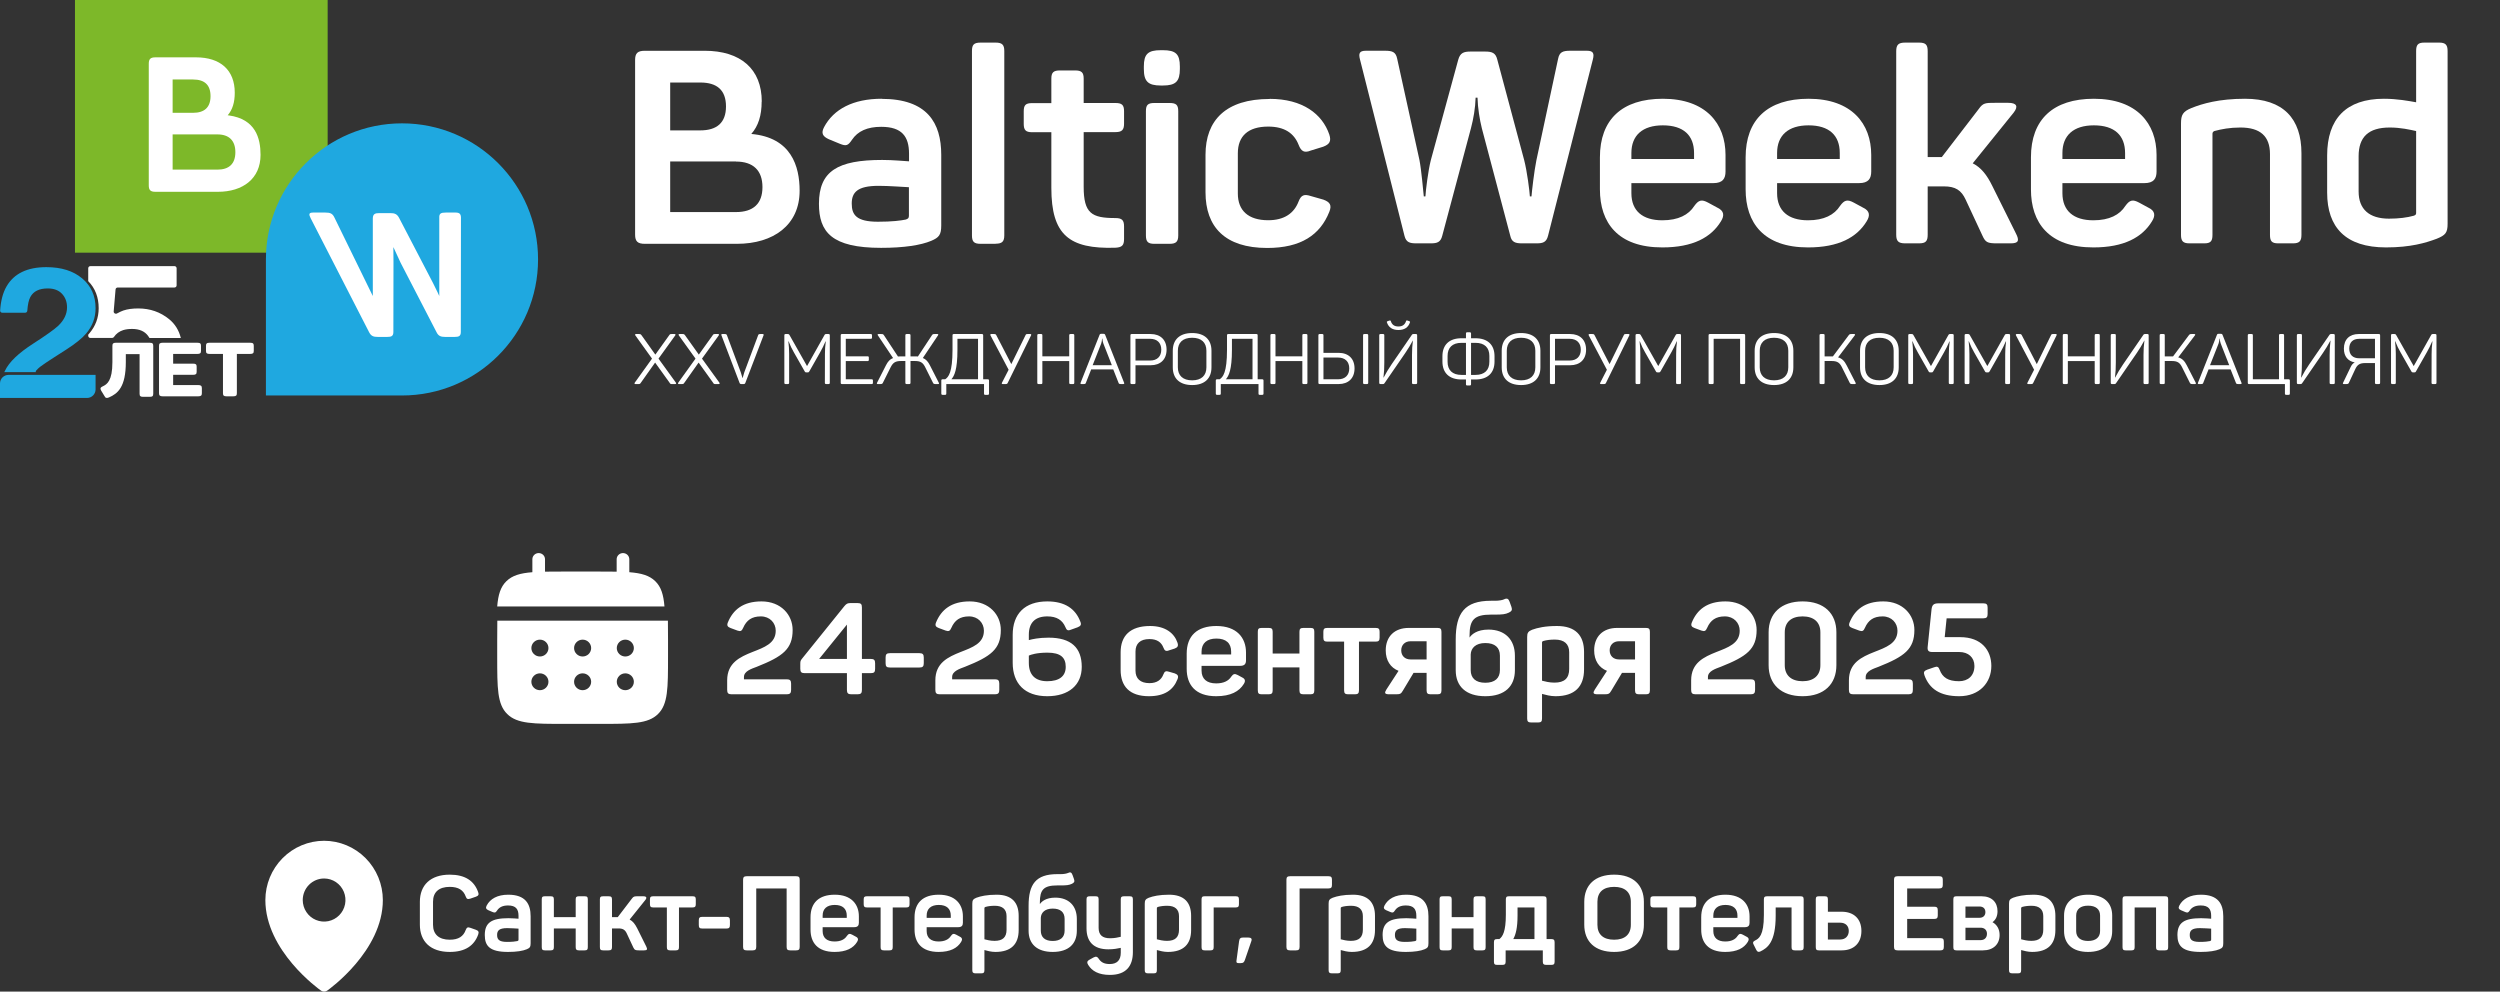 <?xml version="1.0" encoding="UTF-8"?> <svg xmlns="http://www.w3.org/2000/svg" width="895" height="355" viewBox="0 0 895 355" fill="none"><rect x="0" y="0" width="895" height="355" fill="#333333" stroke="none"/><path d="M26.842 0H117.298V90.456H26.842V0Z" fill="#7DB829"></path><path d="M77.816 48.116H61.801V60.729H77.816C82.02 60.729 84.261 58.632 84.261 54.489C84.261 50.347 82.02 48.116 77.816 48.116ZM69.13 28.453H61.801V40.386H69.13C73.129 40.386 75.37 38.485 75.37 34.425C75.37 30.364 73.201 28.463 69.13 28.463M84.045 33.201C84.045 36.645 83.233 39.287 81.516 41.27C81.671 41.281 81.825 41.291 81.969 41.322C91.466 42.668 93.276 49.432 93.276 55.445C93.276 63.987 86.903 68.664 78.022 68.664H55.634C53.876 68.664 53.259 68.058 53.259 66.362V22.83C53.259 21.134 53.866 20.527 55.634 20.527H70.148C78.895 20.527 84.045 25.071 84.045 33.201Z" fill="white"></path><path d="M95.198 141.584H143.91C170.811 141.584 192.623 119.772 192.623 92.871C192.623 65.971 170.811 44.159 143.91 44.159C117.01 44.159 95.198 65.971 95.198 92.871V141.584Z" fill="#1FA8E0"></path><path d="M165.024 78.162L164.972 118.857C164.972 120.358 164.222 120.615 162.783 120.615H159.339C157.838 120.615 156.944 120.306 156.276 118.919L143.396 94.023L140.827 88.451L140.868 93.961L140.827 118.857C140.827 120.358 140.076 120.615 138.637 120.615H135.255C133.755 120.615 132.871 120.368 132.131 118.919L111.233 78.162C110.493 76.723 110.524 76.096 112.086 76.096H116.476C118.233 76.096 119.066 76.415 119.775 77.977L133.467 105.977C133.467 105.977 133.467 103.808 133.467 101.372V78.172C133.508 76.61 134.248 76.291 135.81 76.291H139.665C141.299 76.291 142.194 76.6 142.965 78.172L155.043 101.372C156.42 104.065 157.263 105.977 157.263 105.977V77.977C157.181 76.415 157.849 76.096 159.606 76.096H163.132C164.643 76.096 165.044 76.723 165.034 78.162" fill="white"></path><path d="M89.59 122.706C90.542 122.706 90.85 122.976 90.85 123.813V125.622C90.85 126.432 90.542 126.702 89.59 126.702H84.799V140.771C84.799 141.608 84.492 141.878 83.54 141.878H81.052C80.13 141.878 79.823 141.608 79.823 140.771V126.702H75.001C74.049 126.702 73.742 126.432 73.742 125.622V123.813C73.742 122.976 74.049 122.706 75.001 122.706H89.59Z" fill="white"></path><path d="M70.683 122.706C71.646 122.706 71.956 122.976 71.956 123.813V125.622C71.956 126.432 71.646 126.702 70.683 126.702H61.989V130.186H69.131C70.093 130.186 70.404 130.456 70.404 131.266V133.075C70.404 133.912 70.093 134.182 69.131 134.182H61.989V137.855H70.994C71.925 137.855 72.267 138.152 72.267 138.962V140.771C72.267 141.608 71.925 141.878 70.994 141.878H58.202C57.27 141.878 56.929 141.608 56.929 140.771V123.813C56.929 122.976 57.27 122.706 58.202 122.706H70.683Z" fill="white"></path><path d="M53.625 122.706C54.561 122.706 54.864 122.978 54.864 123.823V140.946C54.864 141.791 54.561 142.064 53.625 142.064H51.208C50.271 142.064 49.969 141.791 49.969 140.946V126.768H45.044V129.631C45.044 138.574 42.174 140.892 39.002 142.282C38.156 142.637 37.733 142.5 37.37 141.737L36.192 139.801C35.799 139.065 35.95 138.683 36.796 138.302C38.307 137.593 40.24 136.366 40.24 129.658V123.823C40.24 122.978 40.542 122.706 41.479 122.706H53.625Z" fill="white"></path><path fill-rule="evenodd" clip-rule="evenodd" d="M17.077 103.26C19.302 103.26 21.011 103.903 22.205 105.19C23.399 106.476 23.997 108.089 23.997 110.029C23.997 112.411 22.954 114.604 20.87 116.607C19.512 117.893 16.527 120.023 11.914 122.995C6.599 126.411 3.227 129.648 1.798 132.705C1.704 132.878 1.613 133.053 1.525 133.228H12.801C12.758 133.038 12.801 132.827 12.958 132.649C13.394 132.154 13.877 131.698 14.408 131.282C15.344 130.565 17.066 129.405 19.571 127.803L23.575 125.241C26.947 123.09 29.37 121.14 30.846 119.39C33.094 116.754 34.218 113.739 34.218 110.345C34.218 105.917 32.625 102.364 29.441 99.687C26.256 96.988 21.971 95.638 16.585 95.638C9.771 95.638 5.03 97.926 2.36 102.501C1.052 104.739 0.282 107.626 0.05 111.162C0.021 111.595 0.369 111.958 0.804 111.958H9.006C9.415 111.958 9.75 111.636 9.778 111.229C9.929 109.028 10.289 107.394 10.86 106.328C11.961 104.283 14.033 103.26 17.077 103.26Z" fill="#1FA8E0"></path><path fill-rule="evenodd" clip-rule="evenodd" d="M44.124 118.172C45.014 117.898 46.068 117.76 47.285 117.76C49.861 117.76 51.758 118.572 52.975 120.196C53.17 120.452 53.35 120.718 53.513 120.994H64.734C64.046 118.218 62.643 115.97 60.527 114.25C57.389 111.699 53.713 110.423 49.498 110.423C47.414 110.423 45.646 110.666 44.194 111.151C43.585 111.358 42.807 111.717 41.862 112.227C41.316 112.522 40.649 112.1 40.702 111.483L41.37 103.627C41.404 103.231 41.734 102.928 42.131 102.928H62.468C62.889 102.928 63.231 102.586 63.231 102.164V96.038C63.231 95.616 62.889 95.274 62.468 95.274H32.349C31.927 95.274 31.585 95.616 31.585 96.038V100.645C34.08 103.193 35.327 106.427 35.327 110.346C35.327 113.74 34.203 116.755 31.955 119.391C31.838 119.53 31.714 119.671 31.585 119.812V120.223C31.585 120.644 31.927 120.986 32.349 120.986H40.137C40.409 120.986 40.658 120.84 40.81 120.614C41.597 119.444 42.702 118.63 44.124 118.172Z" fill="white"></path><path d="M0 137.265C0 135.577 1.368 134.209 3.056 134.209H34.216V139.413C34.216 141.1 32.848 142.468 31.16 142.468H0V137.265Z" fill="#1FA8E0"></path><g clip-path="url(#clip0_1452_2)"><path d="M263.529 57.797H239.929V75.92H263.488C269.666 75.92 272.961 72.913 272.961 66.982C272.961 61.051 269.666 57.839 263.488 57.839M250.72 29.543H239.929V46.677H250.72C256.61 46.677 259.905 43.959 259.905 38.11C259.905 32.261 256.692 29.543 250.72 29.543ZM272.673 36.38C272.673 41.323 271.478 45.112 268.966 47.954C283.299 49.23 286.264 59.527 286.264 68.3C286.264 80.574 276.874 87.288 263.817 87.288H230.868C228.273 87.288 227.367 86.423 227.367 83.993V21.47C227.367 19.04 228.273 18.175 230.868 18.175H252.244C265.135 18.175 272.714 24.683 272.714 36.38" fill="white"></path><path d="M314.519 66.529C306.94 66.529 304.922 68.877 304.922 72.872C304.922 76.867 306.528 79.379 314.313 79.379C319.42 79.379 322.509 78.968 324.28 78.597C325.063 78.308 325.392 78.103 325.392 77.238V67.023C323.292 66.941 318.39 66.529 314.519 66.529ZM315.59 35.391C331.941 35.391 336.966 43.958 336.966 55.45V80.656C336.966 84.075 336.183 85.022 333.382 86.216C329.676 87.782 323.621 88.729 315.425 88.729C297.755 88.729 293.184 83.086 293.184 72.954C293.184 61.257 299.856 57.262 315.837 57.262C319.749 57.262 323.745 57.674 325.433 57.756V55.038C325.433 48.901 322.921 45.4 315.466 45.4C310.482 45.4 307.064 46.965 305.004 50.054C303.604 52.113 302.986 52.402 300.721 51.495L296.726 49.848C294.543 48.859 293.843 47.706 295.037 45.482C298.414 39.139 305.334 35.35 315.713 35.35" fill="white"></path><path d="M356.448 87.287H351.052C348.663 87.287 347.963 86.505 347.963 84.281V18.257C347.963 16.033 348.622 15.251 351.052 15.251H356.448C358.754 15.251 359.537 16.033 359.537 18.257V84.24C359.537 86.464 358.754 87.246 356.448 87.246" fill="white"></path><path d="M387.956 28.101V36.874H399.323C401.63 36.874 402.412 37.575 402.412 39.799V44.288C402.412 46.512 401.63 47.295 399.323 47.295H387.956V66.859C387.956 76.414 390.839 78.062 399.241 78.062C401.63 78.062 402.412 78.762 402.412 81.068V85.558C402.412 87.905 401.63 88.564 399.241 88.688C382.766 89.182 376.382 84.116 376.382 67.271V47.336H369.504C367.197 47.336 366.497 46.553 366.497 44.329V39.84C366.497 37.616 367.197 36.916 369.504 36.916H376.382V28.143C376.382 25.918 377.165 25.218 379.471 25.218H384.867C387.173 25.218 387.956 25.918 387.956 28.143" fill="white"></path><path d="M421.812 39.799V84.281C421.812 86.505 421.03 87.288 418.723 87.288H413.245C410.939 87.288 410.239 86.505 410.239 84.281V39.799C410.239 37.575 410.939 36.874 413.245 36.874H418.723C421.03 36.874 421.812 37.533 421.812 39.799ZM422.389 23.818V24.683C422.389 29.172 420.906 30.614 416.293 30.614H415.593C411.021 30.614 409.497 29.172 409.497 24.683V23.818C409.497 19.329 410.98 17.969 415.593 17.969H416.293C420.906 17.969 422.389 19.329 422.389 23.818Z" fill="white"></path><path d="M454.515 35.392C466.377 35.392 473.379 40.828 475.891 48.16C476.674 50.59 475.973 51.661 473.708 52.526L469.301 53.885C466.912 54.873 465.8 54.173 464.894 51.825C463.288 47.748 459.91 45.318 454.021 45.318C446.813 45.318 443.147 48.736 443.147 54.873V69.289C443.147 75.343 446.854 78.844 454.021 78.844C459.787 78.844 463.288 76.332 464.894 72.131C465.8 69.783 466.912 69.412 469.301 70.195L473.791 71.472C476.097 72.337 476.88 73.407 475.891 75.838C472.596 84.116 465.718 88.77 453.65 88.77C438.493 88.77 431.573 81.192 431.573 68.836V55.409C431.573 43.053 438.864 35.433 454.515 35.433" fill="white"></path><path d="M833.12 55.653C833.12 42.542 839.918 35.355 853.417 35.355C858.176 35.355 862.255 36.132 864.975 36.618V18.262C864.975 16.028 865.654 15.251 867.888 15.251H873.23C875.463 15.251 876.24 16.028 876.24 18.262V80.127C876.24 83.332 875.463 84.206 872.356 85.469C868.471 86.925 863.032 88.576 854.194 88.576C839.724 88.576 833.12 81.39 833.12 68.958V55.653ZM864.975 46.912C862.741 46.427 859.439 45.65 855.554 45.65C847.882 45.65 844.385 49.049 844.385 55.944V68.57C844.385 74.883 848.173 78.282 855.263 78.282C858.759 78.282 861.77 77.893 864.198 77.213C864.877 76.922 864.975 76.728 864.975 76.145V46.912Z" fill="white"></path><path d="M784.586 38.657C788.471 37.103 794.395 35.355 803.718 35.355C817.509 35.355 823.919 42.542 823.919 54.876V84.109C823.919 86.343 823.142 87.12 820.909 87.12H815.567C813.333 87.12 812.653 86.343 812.653 84.109V55.168C812.653 48.758 809.157 45.65 802.067 45.65C798.28 45.65 795.269 46.233 792.744 46.913C792.258 47.107 792.064 47.495 792.064 47.884V84.109C792.064 86.343 791.384 87.12 789.151 87.12H783.809C781.575 87.12 780.798 86.343 780.798 84.109V44.193C780.798 41.085 781.478 39.92 784.586 38.657Z" fill="white"></path><path d="M727.08 56.333C727.08 42.834 734.946 35.355 749.611 35.355C765.053 35.355 772.046 44.29 772.046 55.459V61.383C772.046 63.908 771.075 65.559 767.676 65.559H738.346V69.153C738.346 75.466 742.328 78.865 749.417 78.865C755.147 78.865 758.838 76.922 760.877 73.717C762.431 71.581 763.5 71.289 765.83 72.552L769.23 74.397C771.463 75.466 771.755 77.117 770.395 79.253C766.899 84.983 760.392 88.577 749.417 88.577C733.49 88.577 727.08 79.739 727.08 67.793V56.333ZM760.78 54.779C760.78 48.466 756.993 44.873 749.611 44.873C742.328 44.873 738.346 48.466 738.346 54.779V56.916H760.78V54.779Z" fill="white"></path><path d="M721.675 83.526C723.035 86.148 722.646 87.12 719.83 87.12H714.877C711.478 87.12 710.798 86.731 709.73 84.4L703.708 71.483C702.154 68.084 700.018 66.725 695.939 66.725H690.112V84.012C690.112 86.343 689.432 87.12 687.004 87.12H682.051C679.623 87.12 678.846 86.343 678.846 84.012V18.359C678.846 16.028 679.623 15.251 682.051 15.251H687.004C689.432 15.251 690.112 16.028 690.112 18.359V56.236H694.482H695.162L708.37 39.046C709.924 36.812 710.798 36.812 714.197 36.812H718.956C721.967 36.812 722.646 38.074 720.898 40.308L706.233 58.469C709.147 59.926 711.283 62.548 713.226 66.53L721.675 83.526Z" fill="white"></path><path d="M624.934 56.333C624.934 42.834 632.801 35.355 647.466 35.355C662.908 35.355 669.9 44.29 669.9 55.459V61.383C669.9 63.908 668.929 65.559 665.53 65.559H636.2V69.153C636.2 75.466 640.182 78.865 647.272 78.865C653.002 78.865 656.692 76.922 658.732 73.717C660.286 71.581 661.354 71.289 663.685 72.552L667.084 74.397C669.318 75.466 669.609 77.117 668.249 79.253C664.753 84.983 658.246 88.577 647.272 88.577C631.344 88.577 624.934 79.739 624.934 67.793V56.333ZM658.635 54.779C658.635 48.466 654.847 44.873 647.466 44.873C640.182 44.873 636.2 48.466 636.2 54.779V56.916H658.635V54.779Z" fill="white"></path><path d="M572.771 56.333C572.771 42.834 580.638 35.355 595.303 35.355C610.745 35.355 617.737 44.29 617.737 55.459V61.383C617.737 63.908 616.766 65.559 613.367 65.559H584.037V69.153C584.037 75.466 588.019 78.865 595.108 78.865C600.838 78.865 604.529 76.922 606.568 73.717C608.122 71.581 609.191 71.289 611.522 72.552L614.921 74.397C617.154 75.466 617.446 77.117 616.086 79.253C612.59 84.983 606.083 88.577 595.108 88.577C579.181 88.577 572.771 79.739 572.771 67.793V56.333ZM606.471 54.779C606.471 48.466 602.684 44.873 595.303 44.873C588.019 44.873 584.037 48.466 584.037 54.779V56.916H606.471V54.779Z" fill="white"></path><path d="M568.088 18.165C570.419 18.165 570.808 19.136 570.225 21.37L554.2 84.4C553.617 86.731 552.355 87.119 550.121 87.119H544.78C542.449 87.119 541.186 86.634 540.701 84.497L530.503 45.941C529.726 42.833 529.046 38.657 528.949 34.966H528.269C528.172 38.657 527.492 42.542 526.618 45.844L516.324 84.4C515.741 86.731 514.478 87.119 512.245 87.119H507C504.669 87.119 503.407 86.731 502.824 84.497L486.897 21.37C486.314 19.136 486.605 18.165 489.033 18.165H495.832C498.551 18.165 499.716 18.65 500.202 21.078L508.166 57.304C508.846 60.703 509.525 68.57 509.72 70.318H510.302C510.399 68.278 511.273 61.092 512.245 57.304L522.054 21.37C522.734 18.942 523.996 18.456 526.424 18.456H531.669C534.194 18.456 535.456 18.942 536.039 21.37L545.654 57.304C546.722 61.48 547.596 68.472 547.693 70.318H548.276C548.373 68.764 549.247 61.189 550.024 57.401L557.794 21.078C558.279 18.65 559.445 18.165 562.164 18.165H568.088Z" fill="white"></path></g><path d="M871.755 119.582C872.133 119.582 872.259 119.708 872.259 120.086V136.992C872.259 137.37 872.133 137.496 871.755 137.496H870.998C870.619 137.496 870.493 137.37 870.493 136.992L870.518 126.697C870.518 125.334 870.594 123.846 870.821 122.231H870.72C870.089 123.72 869.484 124.905 868.777 126.167L864.942 132.929C864.791 133.232 864.664 133.308 864.362 133.308H863.857C863.554 133.308 863.428 133.257 863.251 132.929L859.366 126.091C858.634 124.855 858.129 123.745 857.524 122.206H857.423C857.625 123.871 857.7 125.284 857.7 126.722V136.992C857.7 137.37 857.574 137.496 857.196 137.496H856.489C856.111 137.496 855.985 137.37 855.985 136.992V120.086C855.985 119.708 856.111 119.582 856.489 119.582H857.145C857.549 119.582 857.675 119.682 857.852 119.985L864.109 131.062L870.316 120.01C870.518 119.657 870.619 119.582 871.023 119.582H871.755Z" fill="white"></path><path d="M839.114 124.805C839.114 121.499 841.133 119.582 844.413 119.582H851.579C851.958 119.582 852.084 119.708 852.084 120.086V136.992C852.084 137.37 851.958 137.496 851.579 137.496H850.746C850.368 137.496 850.242 137.37 850.242 136.992V129.977H846.76C844.766 129.977 843.909 130.583 843.177 132.172L840.906 137.042C840.729 137.421 840.527 137.496 839.897 137.496H839.089C838.711 137.496 838.685 137.269 838.837 136.992L841.486 131.491C841.865 130.658 842.319 130.078 843 129.75C840.553 129.296 839.114 127.58 839.114 124.805ZM844.59 121.297C842.319 121.297 841.032 122.559 841.032 124.805C841.032 127.025 842.344 128.261 844.59 128.261H850.242V121.297H844.59Z" fill="white"></path><path d="M835.346 119.582C835.725 119.582 835.851 119.708 835.851 120.086V136.992C835.851 137.37 835.725 137.496 835.346 137.496H834.514C834.135 137.496 834.009 137.37 834.009 136.992V127.075C834.009 124.956 834.11 123.795 834.337 121.928H834.286C833.429 123.593 832.722 124.678 831.587 126.394L824.143 137.219C823.992 137.446 823.866 137.496 823.613 137.496H822.781C822.402 137.496 822.276 137.37 822.276 136.992V120.086C822.276 119.708 822.402 119.582 822.781 119.582H823.613C823.992 119.582 824.093 119.708 824.093 120.086V129.725C824.093 131.92 824.017 133.182 823.79 135.15H823.866C824.749 133.434 825.531 132.172 826.717 130.406L833.984 119.834C834.085 119.682 834.211 119.582 834.514 119.582H835.346Z" fill="white"></path><path d="M819.266 135.781C819.644 135.781 819.771 135.907 819.771 136.285V140.852C819.771 141.231 819.644 141.357 819.266 141.357H818.509C818.131 141.357 818.004 141.231 818.004 140.852V137.496H805.212C804.833 137.496 804.707 137.37 804.707 136.992V120.086C804.707 119.708 804.833 119.582 805.212 119.582H806.044C806.423 119.582 806.524 119.708 806.524 120.086V135.781H815.885V120.086C815.885 119.708 816.011 119.582 816.39 119.582H817.222C817.575 119.582 817.702 119.708 817.702 120.086V135.781H819.266Z" fill="white"></path><path d="M802.446 137.017C802.572 137.32 802.496 137.496 802.092 137.496H801.361C800.755 137.496 800.553 137.395 800.452 137.042L798.56 132.248H790.662L788.77 137.042C788.669 137.395 788.492 137.496 787.887 137.496H787.205C786.827 137.496 786.751 137.32 786.877 137.017L793.64 119.935C793.766 119.582 793.917 119.506 794.27 119.506H795.027C795.381 119.506 795.557 119.582 795.683 119.91L802.446 137.017ZM795.027 122.988C794.725 122.13 794.674 121.323 794.674 121.247H794.548C794.548 121.323 794.523 122.13 794.245 122.988L791.192 130.734H798.055L795.027 122.988Z" fill="white"></path><path d="M786.061 136.992C786.212 137.269 786.162 137.496 785.783 137.496H784.976C784.345 137.496 784.168 137.421 783.966 137.042L781.166 131.441C780.383 129.876 779.551 129.245 777.557 129.245H774.984V136.992C774.984 137.37 774.883 137.496 774.504 137.496H773.672C773.293 137.496 773.167 137.37 773.167 136.992V120.086C773.167 119.708 773.293 119.582 773.672 119.582H774.504C774.883 119.582 774.984 119.708 774.984 120.086V127.58H777.406H777.961L783.613 120.01C783.891 119.657 784.042 119.582 784.622 119.582H785.531C785.909 119.582 785.985 119.809 785.783 120.061L779.803 127.933C781.241 128.337 782.099 129.271 782.856 130.759L786.061 136.992Z" fill="white"></path><path d="M768.718 119.582C769.096 119.582 769.222 119.708 769.222 120.086V136.992C769.222 137.37 769.096 137.496 768.718 137.496H767.885C767.506 137.496 767.38 137.37 767.38 136.992V127.075C767.38 124.956 767.481 123.795 767.708 121.928H767.658C766.8 123.593 766.093 124.678 764.958 126.394L757.515 137.219C757.363 137.446 757.237 137.496 756.985 137.496H756.152C755.774 137.496 755.647 137.37 755.647 136.992V120.086C755.647 119.708 755.774 119.582 756.152 119.582H756.985C757.363 119.582 757.464 119.708 757.464 120.086V129.725C757.464 131.92 757.388 133.182 757.161 135.15H757.237C758.12 133.434 758.902 132.172 760.088 130.406L767.355 119.834C767.456 119.682 767.582 119.582 767.885 119.582H768.718Z" fill="white"></path><path d="M751.24 119.582C751.593 119.582 751.72 119.708 751.72 120.086V136.992C751.72 137.37 751.593 137.496 751.24 137.496H750.407C750.029 137.496 749.903 137.37 749.903 136.992V129.271H740.289V136.992C740.289 137.37 740.188 137.496 739.81 137.496H738.977C738.599 137.496 738.473 137.37 738.473 136.992V120.086C738.473 119.708 738.599 119.582 738.977 119.582H739.81C740.188 119.582 740.289 119.708 740.289 120.086V127.555H749.903V120.086C749.903 119.708 750.029 119.582 750.407 119.582H751.24Z" fill="white"></path><path d="M735.955 119.582C736.334 119.582 736.359 119.809 736.233 120.086L727.906 137.042C727.73 137.421 727.578 137.496 727.074 137.496H726.115C725.736 137.496 725.686 137.294 725.837 136.992L728.209 132.374L721.724 120.086C721.598 119.809 721.649 119.582 722.002 119.582H722.86C723.44 119.582 723.592 119.607 723.819 120.036L729.168 130.356L734.239 120.036C734.441 119.607 734.542 119.582 735.123 119.582H735.955Z" fill="white"></path><path d="M719.105 119.582C719.484 119.582 719.61 119.708 719.61 120.086V136.992C719.61 137.37 719.484 137.496 719.105 137.496H718.348C717.97 137.496 717.843 137.37 717.843 136.992L717.869 126.697C717.869 125.334 717.944 123.846 718.171 122.231H718.071C717.44 123.72 716.834 124.905 716.128 126.167L712.292 132.929C712.141 133.232 712.015 133.308 711.712 133.308H711.207C710.905 133.308 710.778 133.257 710.602 132.929L706.716 126.091C705.984 124.855 705.48 123.745 704.874 122.206H704.773C704.975 123.871 705.051 125.284 705.051 126.722V136.992C705.051 137.37 704.925 137.496 704.546 137.496H703.84C703.461 137.496 703.335 137.37 703.335 136.992V120.086C703.335 119.708 703.461 119.582 703.84 119.582H704.496C704.899 119.582 705.026 119.682 705.202 119.985L711.46 131.062L717.667 120.01C717.869 119.657 717.97 119.582 718.373 119.582H719.105Z" fill="white"></path><path d="M698.924 119.582C699.303 119.582 699.429 119.708 699.429 120.086V136.992C699.429 137.37 699.303 137.496 698.924 137.496H698.167C697.789 137.496 697.663 137.37 697.663 136.992L697.688 126.697C697.688 125.334 697.763 123.846 697.991 122.231H697.89C697.259 123.72 696.653 124.905 695.947 126.167L692.111 132.929C691.96 133.232 691.834 133.308 691.531 133.308H691.026C690.724 133.308 690.598 133.257 690.421 132.929L686.535 126.091C685.803 124.855 685.299 123.745 684.693 122.206H684.592C684.794 123.871 684.87 125.284 684.87 126.722V136.992C684.87 137.37 684.744 137.496 684.365 137.496H683.659C683.28 137.496 683.154 137.37 683.154 136.992V120.086C683.154 119.708 683.28 119.582 683.659 119.582H684.315C684.718 119.582 684.845 119.682 685.021 119.985L691.279 131.062L697.486 120.01C697.688 119.657 697.789 119.582 698.192 119.582H698.924Z" fill="white"></path><path d="M665.893 125.562C665.893 121.625 668.316 119.228 672.832 119.228C677.323 119.228 679.746 121.625 679.746 125.562V131.516C679.746 135.453 677.323 137.85 672.832 137.85C668.316 137.85 665.893 135.453 665.893 131.516V125.562ZM677.929 125.562C677.929 122.635 676.138 120.919 672.832 120.919C669.502 120.919 667.71 122.635 667.71 125.562V131.516C667.71 134.443 669.502 136.159 672.832 136.159C676.138 136.159 677.929 134.443 677.929 131.516V125.562Z" fill="white"></path><path d="M664.286 136.992C664.437 137.269 664.387 137.496 664.008 137.496H663.201C662.57 137.496 662.393 137.421 662.191 137.042L659.391 131.441C658.609 129.876 657.776 129.245 655.782 129.245H653.209V136.992C653.209 137.37 653.108 137.496 652.729 137.496H651.897C651.518 137.496 651.392 137.37 651.392 136.992V120.086C651.392 119.708 651.518 119.582 651.897 119.582H652.729C653.108 119.582 653.209 119.708 653.209 120.086V127.58H655.631H656.186L661.838 120.01C662.116 119.657 662.267 119.582 662.847 119.582H663.756C664.134 119.582 664.21 119.809 664.008 120.061L658.028 127.933C659.466 128.337 660.324 129.271 661.081 130.759L664.286 136.992Z" fill="white"></path><path d="M628.168 125.562C628.168 121.625 630.59 119.228 635.107 119.228C639.598 119.228 642.021 121.625 642.021 125.562V131.516C642.021 135.453 639.598 137.85 635.107 137.85C630.59 137.85 628.168 135.453 628.168 131.516V125.562ZM640.204 125.562C640.204 122.635 638.412 120.919 635.107 120.919C631.776 120.919 629.985 122.635 629.985 125.562V131.516C629.985 134.443 631.776 136.159 635.107 136.159C638.412 136.159 640.204 134.443 640.204 131.516V125.562Z" fill="white"></path><path d="M624.287 119.582C624.641 119.582 624.767 119.708 624.767 120.086V136.992C624.767 137.37 624.641 137.496 624.287 137.496H623.429C623.076 137.496 622.95 137.37 622.95 136.992V121.297H613.488V136.992C613.488 137.37 613.387 137.496 613.009 137.496H612.176C611.797 137.496 611.671 137.37 611.671 136.992V120.086C611.671 119.708 611.797 119.582 612.176 119.582H624.287Z" fill="white"></path><path d="M601.297 119.582C601.676 119.582 601.802 119.708 601.802 120.086V136.992C601.802 137.37 601.676 137.496 601.297 137.496H600.541C600.162 137.496 600.036 137.37 600.036 136.992L600.061 126.697C600.061 125.334 600.137 123.846 600.364 122.231H600.263C599.632 123.72 599.027 124.905 598.32 126.167L594.485 132.929C594.333 133.232 594.207 133.308 593.904 133.308H593.4C593.097 133.308 592.971 133.257 592.794 132.929L588.908 126.091C588.177 124.855 587.672 123.745 587.067 122.206H586.966C587.167 123.871 587.243 125.284 587.243 126.722V136.992C587.243 137.37 587.117 137.496 586.738 137.496H586.032C585.654 137.496 585.527 137.37 585.527 136.992V120.086C585.527 119.708 585.654 119.582 586.032 119.582H586.688C587.092 119.582 587.218 119.682 587.395 119.985L593.652 131.062L599.859 120.01C600.061 119.657 600.162 119.582 600.566 119.582H601.297Z" fill="white"></path><path d="M583.01 119.582C583.388 119.582 583.414 119.809 583.287 120.086L574.961 137.042C574.784 137.421 574.633 137.496 574.128 137.496H573.169C572.791 137.496 572.74 137.294 572.892 136.992L575.264 132.374L568.779 120.086C568.653 119.809 568.703 119.582 569.056 119.582H569.914C570.495 119.582 570.646 119.607 570.873 120.036L576.222 130.356L581.294 120.036C581.496 119.607 581.597 119.582 582.177 119.582H583.01Z" fill="white"></path><path d="M562.116 119.582C565.623 119.582 567.818 121.676 567.818 125.183C567.818 128.69 565.623 130.759 562.116 130.759H556.691V136.992C556.691 137.37 556.59 137.496 556.211 137.496H555.379C555 137.496 554.874 137.37 554.874 136.992V120.086C554.874 119.708 555 119.582 555.379 119.582H562.116ZM561.964 129.069C564.412 129.069 565.926 127.631 565.926 125.183C565.926 122.736 564.412 121.297 561.964 121.297H556.691V129.069H561.964Z" fill="white"></path><path d="M537.613 125.562C537.613 121.625 540.036 119.228 544.552 119.228C549.044 119.228 551.466 121.625 551.466 125.562V131.516C551.466 135.453 549.044 137.85 544.552 137.85C540.036 137.85 537.613 135.453 537.613 131.516V125.562ZM549.649 125.562C549.649 122.635 547.858 120.919 544.552 120.919C541.222 120.919 539.43 122.635 539.43 125.562V131.516C539.43 134.443 541.222 136.159 544.552 136.159C547.858 136.159 549.649 134.443 549.649 131.516V125.562Z" fill="white"></path><path d="M526.129 118.951C526.508 118.951 526.634 119.077 526.634 119.455V121.095H528.224C532.665 121.095 535.036 123.518 535.036 127.504V129.447C535.036 133.434 532.665 135.856 528.224 135.856H526.634V137.496C526.634 137.875 526.508 138.001 526.129 138.001H525.297C524.918 138.001 524.817 137.875 524.817 137.496V135.856H523.202C518.762 135.856 516.39 133.434 516.39 129.447V127.504C516.39 123.518 518.762 121.095 523.202 121.095H524.817V119.455C524.817 119.077 524.918 118.951 525.297 118.951H526.129ZM523.202 122.736C519.922 122.736 518.232 124.477 518.232 127.429V129.523C518.232 132.475 519.922 134.216 523.202 134.216H524.817V122.736H523.202ZM533.194 127.429C533.194 124.477 531.504 122.736 528.224 122.736H526.634V134.216H528.224C531.504 134.216 533.194 132.475 533.194 129.523V127.429Z" fill="white"></path><path d="M504.766 115.418C504.161 117.235 502.773 118.143 500.628 118.143C498.509 118.143 497.121 117.235 496.515 115.418C496.44 115.166 496.515 115.065 496.743 114.989L497.399 114.762C497.676 114.686 497.802 114.712 497.903 114.939C498.307 116.251 499.19 116.882 500.628 116.882C502.067 116.882 502.95 116.251 503.379 114.939C503.454 114.712 503.555 114.686 503.808 114.737L504.539 114.989C504.766 115.09 504.842 115.166 504.766 115.418ZM506.835 119.582C507.214 119.582 507.34 119.708 507.34 120.086V136.992C507.34 137.37 507.214 137.496 506.835 137.496H506.003C505.624 137.496 505.498 137.37 505.498 136.992V127.075C505.498 124.956 505.599 123.795 505.826 121.928H505.776C504.918 123.593 504.211 124.678 503.076 126.394L495.632 137.219C495.481 137.446 495.355 137.496 495.102 137.496H494.27C493.891 137.496 493.765 137.37 493.765 136.992V120.086C493.765 119.708 493.891 119.582 494.27 119.582H495.102C495.481 119.582 495.582 119.708 495.582 120.086V129.725C495.582 131.92 495.506 133.182 495.279 135.15H495.355C496.238 133.434 497.02 132.172 498.206 130.406L505.473 119.834C505.574 119.682 505.7 119.582 506.003 119.582H506.835Z" fill="white"></path><path d="M472.487 137.496C472.109 137.496 471.983 137.37 471.983 136.992V120.086C471.983 119.708 472.109 119.582 472.487 119.582H473.32C473.699 119.582 473.799 119.708 473.799 120.086V126.318H479.224C482.732 126.318 484.927 128.388 484.927 131.895C484.927 135.402 482.732 137.496 479.224 137.496H472.487ZM487.98 120.086C487.98 119.708 488.106 119.582 488.485 119.582H489.317C489.696 119.582 489.822 119.708 489.822 120.086V136.992C489.822 137.37 489.696 137.496 489.317 137.496H488.485C488.106 137.496 487.98 137.37 487.98 136.992V120.086ZM473.799 128.009V135.781H479.073C481.52 135.781 483.034 134.342 483.034 131.895C483.034 129.447 481.52 128.009 479.073 128.009H473.799Z" fill="white"></path><path d="M467.576 119.582C467.929 119.582 468.055 119.708 468.055 120.086V136.992C468.055 137.37 467.929 137.496 467.576 137.496H466.743C466.364 137.496 466.238 137.37 466.238 136.992V129.271H456.625V136.992C456.625 137.37 456.524 137.496 456.145 137.496H455.313C454.934 137.496 454.808 137.37 454.808 136.992V120.086C454.808 119.708 454.934 119.582 455.313 119.582H456.145C456.524 119.582 456.625 119.708 456.625 120.086V127.555H466.238V120.086C466.238 119.708 466.364 119.582 466.743 119.582H467.576Z" fill="white"></path><path d="M449.739 119.582C450.117 119.582 450.243 119.708 450.243 120.086V135.781H451.833C452.211 135.781 452.337 135.907 452.337 136.285V140.852C452.337 141.231 452.211 141.357 451.833 141.357H451.025C450.647 141.357 450.546 141.231 450.546 140.852V137.496H437.047V140.852C437.047 141.231 436.921 141.357 436.567 141.357H435.76C435.381 141.357 435.255 141.231 435.255 140.852V136.285C435.255 135.907 435.381 135.781 435.76 135.781H436.643C437.804 134.998 439.267 133.434 439.267 125.208V120.086C439.267 119.708 439.393 119.582 439.772 119.582H449.739ZM441.033 121.297V125.208C441.033 132.399 439.898 134.595 438.863 135.781H448.401V121.297H441.033Z" fill="white"></path><path d="M419.855 125.562C419.855 121.625 422.277 119.228 426.794 119.228C431.285 119.228 433.707 121.625 433.707 125.562V131.516C433.707 135.453 431.285 137.85 426.794 137.85C422.277 137.85 419.855 135.453 419.855 131.516V125.562ZM431.891 125.562C431.891 122.635 430.099 120.919 426.794 120.919C423.463 120.919 421.672 122.635 421.672 125.562V131.516C421.672 134.443 423.463 136.159 426.794 136.159C430.099 136.159 431.891 134.443 431.891 131.516V125.562Z" fill="white"></path><path d="M411.93 119.582C415.438 119.582 417.633 121.676 417.633 125.183C417.633 128.69 415.438 130.759 411.93 130.759H406.505V136.992C406.505 137.37 406.404 137.496 406.026 137.496H405.193C404.815 137.496 404.689 137.37 404.689 136.992V120.086C404.689 119.708 404.815 119.582 405.193 119.582H411.93ZM411.779 129.069C414.226 129.069 415.74 127.631 415.74 125.183C415.74 122.736 414.226 121.297 411.779 121.297H406.505V129.069H411.779Z" fill="white"></path><path d="M402.427 137.017C402.553 137.32 402.478 137.496 402.074 137.496H401.342C400.737 137.496 400.535 137.395 400.434 137.042L398.541 132.248H390.644L388.751 137.042C388.65 137.395 388.474 137.496 387.868 137.496H387.187C386.809 137.496 386.733 137.32 386.859 137.017L393.621 119.935C393.747 119.582 393.899 119.506 394.252 119.506H395.009C395.362 119.506 395.539 119.582 395.665 119.91L402.427 137.017ZM395.009 122.988C394.706 122.13 394.656 121.323 394.656 121.247H394.53C394.53 121.323 394.504 122.13 394.227 122.988L391.174 130.734H398.037L395.009 122.988Z" fill="white"></path><path d="M384.117 119.582C384.47 119.582 384.596 119.708 384.596 120.086V136.992C384.596 137.37 384.47 137.496 384.117 137.496H383.284C382.906 137.496 382.78 137.37 382.78 136.992V129.271H373.166V136.992C373.166 137.37 373.065 137.496 372.687 137.496H371.854C371.476 137.496 371.35 137.37 371.35 136.992V120.086C371.35 119.708 371.476 119.582 371.854 119.582H372.687C373.065 119.582 373.166 119.708 373.166 120.086V127.555H382.78V120.086C382.78 119.708 382.906 119.582 383.284 119.582H384.117Z" fill="white"></path><path d="M368.832 119.582C369.211 119.582 369.236 119.809 369.11 120.086L360.783 137.042C360.606 137.421 360.455 137.496 359.95 137.496H358.992C358.613 137.496 358.563 137.294 358.714 136.992L361.086 132.374L354.601 120.086C354.475 119.809 354.526 119.582 354.879 119.582H355.737C356.317 119.582 356.468 119.607 356.695 120.036L362.045 130.356L367.116 120.036C367.318 119.607 367.419 119.582 368 119.582H368.832Z" fill="white"></path><path d="M351.471 119.582C351.85 119.582 351.976 119.708 351.976 120.086V135.781H353.565C353.944 135.781 354.07 135.907 354.07 136.285V140.852C354.07 141.231 353.944 141.357 353.565 141.357H352.758C352.379 141.357 352.279 141.231 352.279 140.852V137.496H338.779V140.852C338.779 141.231 338.653 141.357 338.3 141.357H337.493C337.114 141.357 336.988 141.231 336.988 140.852V136.285C336.988 135.907 337.114 135.781 337.493 135.781H338.376C339.536 134.998 341 133.434 341 125.208V120.086C341 119.708 341.126 119.582 341.504 119.582H351.471ZM342.766 121.297V125.208C342.766 132.399 341.631 134.595 340.596 135.781H350.134V121.297H342.766Z" fill="white"></path><path d="M335.575 119.582C335.928 119.582 336.004 119.809 335.802 120.061L330.377 128.16C331.513 128.615 332.244 129.473 332.9 130.759L336.08 136.992C336.256 137.269 336.206 137.496 335.827 137.496H334.995C334.389 137.496 334.187 137.421 334.011 137.042L331.21 131.441C330.428 129.876 329.595 129.245 327.602 129.245H325.961V136.992C325.961 137.37 325.835 137.496 325.457 137.496H324.624C324.246 137.496 324.12 137.37 324.12 136.992V129.245H322.505C320.511 129.245 319.679 129.876 318.871 131.441L316.07 137.042C315.894 137.421 315.692 137.496 315.086 137.496H314.254C313.875 137.496 313.825 137.269 314.001 136.992L317.181 130.759C317.837 129.473 318.568 128.615 319.704 128.16L314.279 120.061C314.102 119.809 314.153 119.582 314.531 119.582H315.44C316.02 119.582 316.197 119.632 316.449 120.01L321.47 127.631C321.798 127.58 322.126 127.58 322.505 127.58H324.12V120.086C324.12 119.708 324.246 119.582 324.624 119.582H325.457C325.835 119.582 325.961 119.708 325.961 120.086V127.58H327.602C327.98 127.58 328.308 127.58 328.611 127.631L333.632 120.01C333.884 119.632 334.061 119.582 334.641 119.582H335.575Z" fill="white"></path><path d="M311.699 119.582C312.053 119.582 312.179 119.708 312.179 120.086V120.793C312.179 121.171 312.053 121.297 311.699 121.297H302.792V127.555H310.564C310.917 127.555 311.043 127.681 311.043 128.06V128.766C311.043 129.144 310.917 129.271 310.564 129.271H302.792V135.781H312.027C312.381 135.781 312.507 135.907 312.507 136.285V136.992C312.507 137.37 312.381 137.496 312.027 137.496H301.48C301.102 137.496 300.976 137.37 300.976 136.992V120.086C300.976 119.708 301.102 119.582 301.48 119.582H311.699Z" fill="white"></path><path d="M296.565 119.582C296.943 119.582 297.07 119.708 297.07 120.086V136.992C297.07 137.37 296.943 137.496 296.565 137.496H295.808C295.429 137.496 295.303 137.37 295.303 136.992L295.329 126.697C295.329 125.334 295.404 123.846 295.631 122.231H295.53C294.9 123.72 294.294 124.905 293.588 126.167L289.752 132.929C289.601 133.232 289.475 133.308 289.172 133.308H288.667C288.364 133.308 288.238 133.257 288.062 132.929L284.176 126.091C283.444 124.855 282.94 123.745 282.334 122.206H282.233C282.435 123.871 282.511 125.284 282.511 126.722V136.992C282.511 137.37 282.384 137.496 282.006 137.496H281.299C280.921 137.496 280.795 137.37 280.795 136.992V120.086C280.795 119.708 280.921 119.582 281.299 119.582H281.955C282.359 119.582 282.485 119.682 282.662 119.985L288.92 131.062L295.127 120.01C295.329 119.657 295.429 119.582 295.833 119.582H296.565Z" fill="white"></path><path d="M273.02 119.582C273.373 119.582 273.449 119.758 273.348 120.061L266.838 137.067C266.712 137.395 266.535 137.496 266.182 137.496H265.425C265.072 137.496 264.895 137.395 264.769 137.093L258.284 120.061C258.158 119.758 258.234 119.582 258.612 119.582H259.344C259.949 119.582 260.126 119.682 260.252 120.036L265.198 133.283C265.475 134.09 265.702 135.049 265.803 135.301H265.879C265.98 135.049 266.182 134.115 266.459 133.283L271.405 120.036C271.506 119.682 271.708 119.582 272.288 119.582H273.02Z" fill="white"></path><path d="M257.522 136.966C257.724 137.244 257.674 137.496 257.27 137.496H256.261C255.68 137.496 255.529 137.471 255.302 137.042L250.104 129.801L244.982 137.042C244.73 137.446 244.603 137.496 244.023 137.496H243.064C242.686 137.496 242.635 137.244 242.837 136.966L248.994 128.388L243.014 120.061C242.837 119.809 242.938 119.582 243.266 119.582H244.275C244.831 119.582 244.957 119.657 245.234 120.01L250.18 126.949L255.151 120.01C255.403 119.632 255.529 119.582 256.059 119.582H257.068C257.396 119.582 257.497 119.809 257.321 120.061L251.315 128.388L257.522 136.966Z" fill="white"></path><path d="M241.949 136.966C242.151 137.244 242.101 137.496 241.697 137.496H240.688C240.107 137.496 239.956 137.471 239.729 137.042L234.531 129.801L229.409 137.042C229.157 137.446 229.03 137.496 228.45 137.496H227.491C227.113 137.496 227.062 137.244 227.264 136.966L233.421 128.388L227.441 120.061C227.264 119.809 227.365 119.582 227.693 119.582H228.702C229.258 119.582 229.384 119.657 229.661 120.01L234.607 126.949L239.578 120.01C239.83 119.632 239.956 119.582 240.486 119.582H241.495C241.823 119.582 241.924 119.809 241.748 120.061L235.742 128.388L241.949 136.966Z" fill="white"></path><path d="M260.557 222.871C262.437 218.284 266.014 215.303 272.619 215.303C279.59 215.303 283.764 220.119 283.764 225.531C283.764 232.411 280.187 235.025 270.968 238.694C269.042 239.428 266.336 240.254 266.336 242.363V243.189H281.654C282.801 243.189 283.214 243.602 283.214 244.748V246.996C283.214 248.142 282.801 248.555 281.654 248.555H261.887C260.74 248.555 260.327 248.142 260.327 246.996V243.556C260.327 237.318 264.868 235.209 269.363 233.42C273.582 231.769 277.71 230.347 277.71 225.806C277.71 223.008 275.6 220.669 272.39 220.669C269.133 220.669 267.253 222.045 266.06 224.751C265.556 225.898 265.143 226.127 264.042 225.76L261.566 224.843C260.465 224.43 260.144 223.926 260.557 222.871ZM311.73 235.896C312.923 235.896 313.29 236.309 313.29 237.456V239.428C313.29 240.621 312.923 240.987 311.73 240.987H308.565V246.996C308.565 248.142 308.199 248.555 307.006 248.555H304.759C303.612 248.555 303.199 248.142 303.199 246.996V240.987H288.064C286.917 240.987 286.505 240.621 286.505 239.428V237.777C286.505 236.722 286.596 236.493 287.055 235.896L302.282 217C303.016 216.129 303.429 215.899 304.484 215.899H307.006C308.199 215.899 308.565 216.266 308.565 217.459V235.896H311.73ZM303.199 223.605L293.247 235.896H303.199V223.605ZM329.152 233.833C330.299 233.833 330.712 234.245 330.712 235.392V237.41C330.712 238.603 330.299 238.969 329.152 238.969H318.603C317.411 238.969 317.044 238.603 317.044 237.41V235.392C317.044 234.245 317.411 233.833 318.603 233.833H329.152ZM335.087 222.871C336.967 218.284 340.545 215.303 347.149 215.303C354.121 215.303 358.294 220.119 358.294 225.531C358.294 232.411 354.717 235.025 345.498 238.694C343.572 239.428 340.866 240.254 340.866 242.363V243.189H356.185C357.331 243.189 357.744 243.602 357.744 244.748V246.996C357.744 248.142 357.331 248.555 356.185 248.555H336.417C335.27 248.555 334.857 248.142 334.857 246.996V243.556C334.857 237.318 339.398 235.209 343.893 233.42C348.112 231.769 352.24 230.347 352.24 225.806C352.24 223.008 350.13 220.669 346.92 220.669C343.664 220.669 341.783 222.045 340.591 224.751C340.086 225.898 339.673 226.127 338.573 225.76L336.096 224.843C334.995 224.43 334.674 223.926 335.087 222.871ZM368.323 229.154C369.515 228.833 371.855 228.283 375.386 228.283C383.458 228.283 387.265 231.86 387.265 238.74C387.265 245.207 382.633 249.243 374.928 249.243C366.809 249.243 362.544 244.657 362.544 237.272V227.274C362.544 219.798 366.855 215.303 374.928 215.303C381.211 215.303 385.018 217.918 386.761 222.55C387.219 223.651 386.898 224.109 385.797 224.568L383.367 225.439C382.266 225.898 381.853 225.623 381.394 224.476C380.34 221.999 378.322 220.669 374.928 220.669C370.616 220.669 368.323 222.917 368.323 227.228V229.154ZM368.323 237.318C368.323 241.584 370.57 243.877 374.928 243.877C379.193 243.877 381.532 242.088 381.532 238.74C381.532 235.392 379.697 233.649 374.973 233.649C371.167 233.649 368.965 234.383 368.323 234.704V237.318ZM401.187 233.512C401.187 227.687 404.535 224.109 411.736 224.109C417.194 224.109 420.404 226.678 421.551 230.118C421.918 231.264 421.597 231.769 420.542 232.181L418.524 232.824C417.423 233.282 416.918 232.961 416.506 231.86C415.772 229.934 414.212 228.787 411.506 228.787C408.204 228.787 406.507 230.393 406.507 233.282V240.07C406.507 242.914 408.204 244.565 411.506 244.565C414.167 244.565 415.772 243.372 416.506 241.4C416.918 240.3 417.423 240.116 418.524 240.483L420.588 241.079C421.643 241.492 422.009 241.997 421.551 243.143C420.037 247.042 416.873 249.243 411.323 249.243C404.352 249.243 401.187 245.666 401.187 239.841V233.512ZM424.835 234.016C424.835 227.641 428.55 224.109 435.475 224.109C442.768 224.109 446.07 228.329 446.07 233.603V236.401C446.07 237.593 445.612 238.373 444.006 238.373H430.155V240.07C430.155 243.051 432.036 244.657 435.384 244.657C438.09 244.657 439.833 243.739 440.796 242.226C441.53 241.217 442.034 241.079 443.135 241.675L444.74 242.547C445.795 243.051 445.933 243.831 445.291 244.84C443.639 247.546 440.566 249.243 435.384 249.243C427.862 249.243 424.835 245.069 424.835 239.428V234.016ZM440.75 233.282C440.75 230.301 438.961 228.604 435.475 228.604C432.036 228.604 430.155 230.301 430.155 233.282V234.291H440.75V233.282ZM469.145 224.797C470.2 224.797 470.521 225.118 470.521 226.173V247.133C470.521 248.188 470.2 248.555 469.145 248.555H466.623C465.568 248.555 465.201 248.188 465.201 247.133V238.924H455.615V247.133C455.615 248.188 455.248 248.555 454.193 248.555H451.671C450.616 248.555 450.295 248.188 450.295 247.133V226.173C450.295 225.118 450.616 224.797 451.671 224.797H454.193C455.248 224.797 455.615 225.118 455.615 226.173V233.97H465.201V226.173C465.201 225.118 465.568 224.797 466.623 224.797H469.145ZM492.474 224.797C493.529 224.797 493.896 225.118 493.896 226.173V228.283C493.896 229.338 493.529 229.705 492.474 229.705H486.511V247.133C486.511 248.188 486.145 248.555 485.09 248.555H482.613C481.558 248.555 481.191 248.188 481.191 247.133V229.705H475.183C474.128 229.705 473.761 229.338 473.761 228.283V226.173C473.761 225.118 474.128 224.797 475.183 224.797H492.474ZM514.622 224.797C515.676 224.797 516.043 225.118 516.043 226.219V247.133C516.043 248.188 515.676 248.555 514.622 248.555H512.145C511.09 248.555 510.723 248.188 510.723 247.133V240.896H506.045L502.192 247.317C501.55 248.463 501.137 248.555 499.624 248.555H497.376C495.634 248.555 495.588 248.051 496.322 246.858L500.679 240.162C497.789 239.015 496.092 236.447 496.092 232.824C496.092 227.87 499.257 224.797 504.302 224.797H514.622ZM504.99 229.567C502.926 229.567 501.642 230.943 501.642 232.824C501.642 234.75 502.926 236.08 504.99 236.08H510.723V229.567H504.99ZM535.227 215.074C536.603 215.074 537.842 214.845 538.438 214.569C539.539 214.019 540.043 214.34 540.456 215.487L541.098 217.275C541.465 218.376 541.19 218.789 540.227 219.293C538.942 219.936 537.658 220.027 535.319 220.027H533.806C527.706 220.027 526.1 221.954 526.1 227.503V228.237C526.834 227.136 528.715 225.393 532.888 225.393C538.759 225.393 542.336 228.971 542.336 234.75V239.933C542.336 245.712 538.713 249.243 531.742 249.243C524.816 249.243 521.147 245.712 521.147 239.933V228.971C521.147 219.523 524.312 215.074 533.76 215.074H535.227ZM536.97 234.75C536.97 231.815 535.182 230.209 531.742 230.209C528.302 230.209 526.605 231.998 526.513 234.291V239.887C526.513 242.776 528.302 244.427 531.742 244.427C535.182 244.427 536.97 242.776 536.97 239.887V234.75ZM548.514 225.439C550.394 224.751 553.146 224.109 557.412 224.109C564.016 224.109 567.089 227.503 567.089 233.374V239.657C567.089 245.803 563.787 249.243 556.861 249.243C554.981 249.243 553.284 248.739 552.045 248.418V257.224C552.045 258.279 551.724 258.645 550.669 258.645H548.147C547.092 258.645 546.725 258.279 546.725 257.224V228.054C546.725 226.586 547.046 226.036 548.514 225.439ZM561.769 233.512C561.769 230.53 559.98 228.971 556.632 228.971C554.935 228.971 553.651 229.154 552.504 229.475C552.137 229.613 552.045 229.751 552.045 230.072V243.694C553.1 243.969 554.706 244.381 556.494 244.381C560.118 244.381 561.769 242.776 561.769 239.474V233.512ZM589.241 224.797C590.296 224.797 590.663 225.118 590.663 226.219V247.133C590.663 248.188 590.296 248.555 589.241 248.555H586.765C585.71 248.555 585.343 248.188 585.343 247.133V240.896H580.665L576.812 247.317C576.17 248.463 575.757 248.555 574.244 248.555H571.996C570.253 248.555 570.208 248.051 570.941 246.858L575.299 240.162C572.409 239.015 570.712 236.447 570.712 232.824C570.712 227.87 573.877 224.797 578.922 224.797H589.241ZM579.61 229.567C577.546 229.567 576.262 230.943 576.262 232.824C576.262 234.75 577.546 236.08 579.61 236.08H585.343V229.567H579.61ZM605.662 222.871C607.542 218.284 611.12 215.303 617.724 215.303C624.696 215.303 628.87 220.119 628.87 225.531C628.87 232.411 625.292 235.025 616.073 238.694C614.147 239.428 611.441 240.254 611.441 242.363V243.189H626.76C627.906 243.189 628.319 243.602 628.319 244.748V246.996C628.319 248.142 627.906 248.555 626.76 248.555H606.992C605.846 248.555 605.433 248.142 605.433 246.996V243.556C605.433 237.318 609.973 235.209 614.468 233.42C618.688 231.769 622.815 230.347 622.815 225.806C622.815 223.008 620.706 220.669 617.495 220.669C614.239 220.669 612.358 222.045 611.166 224.751C610.661 225.898 610.249 226.127 609.148 225.76L606.671 224.843C605.57 224.43 605.249 223.926 605.662 222.871ZM633.165 226.357C633.165 219.615 637.614 215.303 645.319 215.303C653.025 215.303 657.428 219.615 657.428 226.357V238.144C657.428 244.932 653.025 249.243 645.319 249.243C637.614 249.243 633.165 244.932 633.165 238.144V226.357ZM651.695 226.357C651.695 222.733 649.355 220.669 645.319 220.669C641.283 220.669 638.944 222.733 638.944 226.357V238.144C638.944 241.767 641.283 243.877 645.319 243.877C649.355 243.877 651.695 241.767 651.695 238.144V226.357ZM662.142 222.871C664.022 218.284 667.6 215.303 674.204 215.303C681.176 215.303 685.35 220.119 685.35 225.531C685.35 232.411 681.772 235.025 672.553 238.694C670.627 239.428 667.921 240.254 667.921 242.363V243.189H683.24C684.386 243.189 684.799 243.602 684.799 244.748V246.996C684.799 248.142 684.386 248.555 683.24 248.555H663.472C662.325 248.555 661.913 248.142 661.913 246.996V243.556C661.913 237.318 666.453 235.209 670.948 233.42C675.168 231.769 679.295 230.347 679.295 225.806C679.295 223.008 677.186 220.669 673.975 220.669C670.719 220.669 668.838 222.045 667.646 224.751C667.141 225.898 666.729 226.127 665.628 225.76L663.151 224.843C662.05 224.43 661.729 223.926 662.142 222.871ZM710.009 215.991C711.202 215.991 711.568 216.404 711.568 217.551V219.798C711.568 220.945 711.202 221.357 710.009 221.357H696.892L696.204 228.099H701.753C709.321 228.099 712.899 232.778 712.899 238.419C712.899 244.29 708.725 249.243 701.386 249.243C694.507 249.243 690.7 246.583 688.957 241.767C688.544 240.666 688.82 240.162 689.92 239.749L692.443 238.878C693.544 238.465 694.002 238.694 694.415 239.841C695.424 242.501 697.396 243.877 701.341 243.877C704.551 243.877 706.844 241.905 706.844 238.419C706.844 235.346 704.643 233.42 701.432 233.42H691.755C690.379 233.42 689.966 232.869 690.104 231.585L691.48 218.239C691.663 216.542 692.259 215.991 694.002 215.991H710.009Z" fill="white"></path><path d="M195.114 200.205C195.114 199.62 194.875 199.059 194.451 198.646C194.027 198.232 193.451 198 192.851 198C192.25 198 191.675 198.232 191.25 198.646C190.826 199.059 190.587 199.62 190.587 200.205V204.85C186.242 205.188 183.393 206.018 181.298 208.061C179.201 210.101 178.35 212.88 178 217.11H237.879C237.529 212.877 236.678 210.101 234.581 208.061C232.486 206.018 229.634 205.188 225.292 204.847V200.205C225.292 199.62 225.053 199.059 224.629 198.646C224.204 198.232 223.629 198 223.028 198C222.428 198 221.852 198.232 221.428 198.646C221.004 199.059 220.765 199.62 220.765 200.205V204.653C218.758 204.615 216.507 204.615 213.975 204.615H201.904C199.372 204.615 197.121 204.615 195.114 204.653V200.205Z" fill="white"></path><path fill-rule="evenodd" clip-rule="evenodd" d="M178 228.993C178 226.462 178 224.212 178.04 222.206H239.113C239.153 224.212 239.153 226.462 239.153 228.993V235.025C239.153 246.398 239.153 252.086 235.569 255.618C231.986 259.15 226.222 259.153 214.692 259.153H202.461C190.931 259.153 185.164 259.153 181.584 255.618C178.003 252.083 178 246.398 178 235.025V228.993ZM223.865 235.025C224.676 235.025 225.453 234.707 226.027 234.141C226.6 233.576 226.922 232.808 226.922 232.009C226.922 231.209 226.6 230.442 226.027 229.876C225.453 229.31 224.676 228.993 223.865 228.993C223.054 228.993 222.276 229.31 221.703 229.876C221.129 230.442 220.807 231.209 220.807 232.009C220.807 232.808 221.129 233.576 221.703 234.141C222.276 234.707 223.054 235.025 223.865 235.025ZM223.865 247.089C224.676 247.089 225.453 246.771 226.027 246.205C226.6 245.64 226.922 244.873 226.922 244.073C226.922 243.273 226.6 242.506 226.027 241.94C225.453 241.374 224.676 241.057 223.865 241.057C223.054 241.057 222.276 241.374 221.703 241.94C221.129 242.506 220.807 243.273 220.807 244.073C220.807 244.873 221.129 245.64 221.703 246.205C222.276 246.771 223.054 247.089 223.865 247.089ZM211.634 232.009C211.634 232.808 211.312 233.576 210.739 234.141C210.165 234.707 209.387 235.025 208.577 235.025C207.766 235.025 206.988 234.707 206.414 234.141C205.841 233.576 205.519 232.808 205.519 232.009C205.519 231.209 205.841 230.442 206.414 229.876C206.988 229.31 207.766 228.993 208.577 228.993C209.387 228.993 210.165 229.31 210.739 229.876C211.312 230.442 211.634 231.209 211.634 232.009ZM211.634 244.073C211.634 244.873 211.312 245.64 210.739 246.205C210.165 246.771 209.387 247.089 208.577 247.089C207.766 247.089 206.988 246.771 206.414 246.205C205.841 245.64 205.519 244.873 205.519 244.073C205.519 243.273 205.841 242.506 206.414 241.94C206.988 241.374 207.766 241.057 208.577 241.057C209.387 241.057 210.165 241.374 210.739 241.94C211.312 242.506 211.634 243.273 211.634 244.073ZM193.288 235.025C194.099 235.025 194.877 234.707 195.45 234.141C196.024 233.576 196.346 232.808 196.346 232.009C196.346 231.209 196.024 230.442 195.45 229.876C194.877 229.31 194.099 228.993 193.288 228.993C192.477 228.993 191.7 229.31 191.126 229.876C190.553 230.442 190.231 231.209 190.231 232.009C190.231 232.808 190.553 233.576 191.126 234.141C191.7 234.707 192.477 235.025 193.288 235.025ZM193.288 247.089C194.099 247.089 194.877 246.771 195.45 246.205C196.024 245.64 196.346 244.873 196.346 244.073C196.346 243.273 196.024 242.506 195.45 241.94C194.877 241.374 194.099 241.057 193.288 241.057C192.477 241.057 191.7 241.374 191.126 241.94C190.553 242.506 190.231 243.273 190.231 244.073C190.231 244.873 190.553 245.64 191.126 246.205C191.7 246.771 192.477 247.089 193.288 247.089Z" fill="white"></path><path d="M150.313 322.847C150.313 316.865 154.126 313.127 161.005 313.127C166.5 313.127 169.753 315.333 171.173 319.37C171.51 320.267 171.285 320.679 170.388 321.015L168.332 321.725C167.435 321.987 167.061 321.875 166.724 320.94C165.902 318.66 164.107 317.501 161.005 317.501C157.154 317.501 155.023 319.37 155.023 322.81V331.072C155.023 334.511 157.154 336.418 161.005 336.418C164.145 336.418 165.902 335.221 166.724 332.941C167.098 332.006 167.472 331.819 168.369 332.156L170.388 332.866C171.285 333.202 171.51 333.614 171.211 334.511C169.79 338.548 166.537 340.792 161.005 340.792C154.126 340.792 150.313 337.053 150.313 331.034V322.847ZM174.226 324.193C175.497 321.763 178.076 320.305 181.964 320.305C188.095 320.305 189.964 323.595 189.964 328.006V337.689C189.964 338.997 189.665 339.371 188.619 339.82C187.235 340.418 184.955 340.792 181.889 340.792C175.272 340.792 173.553 338.623 173.553 334.735C173.553 330.249 176.057 328.716 182.039 328.716C183.497 328.716 184.992 328.866 185.628 328.903V327.856C185.628 325.501 184.693 324.155 181.889 324.155C180.02 324.155 178.749 324.754 177.964 325.95C177.441 326.735 177.216 326.847 176.356 326.511L174.861 325.875C174.039 325.501 173.777 325.053 174.226 324.193ZM185.628 332.455C184.843 332.417 183.011 332.268 181.553 332.268C178.712 332.268 177.964 333.165 177.964 334.698C177.964 336.231 178.562 337.203 181.478 337.203C183.385 337.203 184.544 337.053 185.217 336.904C185.516 336.791 185.628 336.717 185.628 336.38V332.455ZM209.313 320.866C210.173 320.866 210.435 321.127 210.435 321.987V339.072C210.435 339.932 210.173 340.231 209.313 340.231H207.257C206.397 340.231 206.098 339.932 206.098 339.072V332.38H198.285V339.072C198.285 339.932 197.986 340.231 197.126 340.231H195.07C194.21 340.231 193.948 339.932 193.948 339.072V321.987C193.948 321.127 194.21 320.866 195.07 320.866H197.126C197.986 320.866 198.285 321.127 198.285 321.987V328.342H206.098V321.987C206.098 321.127 206.397 320.866 207.257 320.866H209.313ZM231.357 338.848C231.843 339.857 231.73 340.231 230.609 340.231H228.74C227.431 340.231 227.169 340.081 226.721 339.184L224.403 334.212C223.805 332.903 223.02 332.38 221.45 332.38H219.094V339.034C219.094 339.932 218.795 340.231 217.861 340.231H215.954C215.019 340.231 214.758 339.932 214.758 339.034V322.024C214.758 321.127 215.019 320.866 215.954 320.866H217.861C218.795 320.866 219.094 321.127 219.094 322.024V328.342H220.814H221.151L226.197 321.725C226.796 320.866 227.169 320.866 228.441 320.866H230.272C231.431 320.866 231.693 321.352 231.02 322.211L225.412 329.202C226.534 329.763 227.319 330.772 228.104 332.305L231.357 338.848ZM247.933 320.866C248.793 320.866 249.092 321.127 249.092 321.987V323.707C249.092 324.567 248.793 324.866 247.933 324.866H243.073V339.072C243.073 339.932 242.774 340.231 241.915 340.231H239.896C239.036 340.231 238.737 339.932 238.737 339.072V324.866H233.839C232.98 324.866 232.681 324.567 232.681 323.707V321.987C232.681 321.127 232.98 320.866 233.839 320.866H247.933ZM260.04 328.23C260.974 328.23 261.311 328.567 261.311 329.501V331.146C261.311 332.118 260.974 332.417 260.04 332.417H251.441C250.469 332.417 250.17 332.118 250.17 331.146V329.501C250.17 328.567 250.469 328.23 251.441 328.23H260.04ZM285.017 313.688C285.989 313.688 286.288 314.024 286.288 314.959V338.96C286.288 339.894 285.989 340.231 285.017 340.231H282.886C281.914 340.231 281.615 339.894 281.615 338.96V318.062H270.736V338.96C270.736 339.894 270.399 340.231 269.465 340.231H267.334C266.362 340.231 266.025 339.894 266.025 338.96V314.959C266.025 314.024 266.362 313.688 267.334 313.688H285.017ZM290.168 328.38C290.168 323.183 293.197 320.305 298.842 320.305C304.786 320.305 307.477 323.744 307.477 328.043V330.324C307.477 331.296 307.104 331.931 305.795 331.931H294.505V333.315C294.505 335.745 296.038 337.053 298.767 337.053C300.973 337.053 302.393 336.305 303.178 335.072C303.776 334.249 304.188 334.137 305.085 334.623L306.393 335.333C307.253 335.745 307.365 336.38 306.842 337.203C305.496 339.408 302.991 340.792 298.767 340.792C292.636 340.792 290.168 337.39 290.168 332.791V328.38ZM303.141 327.782C303.141 325.352 301.683 323.968 298.842 323.968C296.038 323.968 294.505 325.352 294.505 327.782V328.604H303.141V327.782ZM324.455 320.866C325.315 320.866 325.614 321.127 325.614 321.987V323.707C325.614 324.567 325.315 324.866 324.455 324.866H319.595V339.072C319.595 339.932 319.296 340.231 318.436 340.231H316.417C315.558 340.231 315.258 339.932 315.258 339.072V324.866H310.361C309.501 324.866 309.202 324.567 309.202 323.707V321.987C309.202 321.127 309.501 320.866 310.361 320.866H324.455ZM327.407 328.38C327.407 323.183 330.435 320.305 336.08 320.305C342.024 320.305 344.716 323.744 344.716 328.043V330.324C344.716 331.296 344.342 331.931 343.034 331.931H331.744V333.315C331.744 335.745 333.276 337.053 336.005 337.053C338.211 337.053 339.632 336.305 340.417 335.072C341.015 334.249 341.426 334.137 342.323 334.623L343.632 335.333C344.492 335.745 344.604 336.38 344.081 337.203C342.735 339.408 340.23 340.792 336.005 340.792C329.874 340.792 327.407 337.39 327.407 332.791V328.38ZM340.379 327.782C340.379 325.352 338.921 323.968 336.08 323.968C333.276 323.968 331.744 325.352 331.744 327.782V328.604H340.379V327.782ZM349.543 321.389C351.076 320.828 353.319 320.305 356.795 320.305C362.179 320.305 364.684 323.071 364.684 327.856V332.978C364.684 337.988 361.992 340.792 356.347 340.792C354.814 340.792 353.431 340.38 352.421 340.119V347.296C352.421 348.156 352.16 348.455 351.3 348.455H349.244C348.384 348.455 348.085 348.156 348.085 347.296V323.52C348.085 322.324 348.346 321.875 349.543 321.389ZM360.347 327.969C360.347 325.539 358.889 324.268 356.16 324.268C354.777 324.268 353.73 324.417 352.795 324.679C352.496 324.791 352.421 324.903 352.421 325.165V336.268C353.281 336.492 354.59 336.829 356.048 336.829C359.001 336.829 360.347 335.52 360.347 332.829V327.969ZM379.712 312.94C380.833 312.94 381.843 312.753 382.329 312.529C383.226 312.08 383.637 312.342 383.974 313.276L384.497 314.734C384.796 315.632 384.572 315.968 383.787 316.379C382.74 316.903 381.693 316.978 379.787 316.978H378.553C373.581 316.978 372.272 318.548 372.272 323.071V323.669C372.87 322.772 374.403 321.352 377.805 321.352C382.59 321.352 385.506 324.268 385.506 328.978V333.202C385.506 337.913 382.553 340.792 376.871 340.792C371.226 340.792 368.235 337.913 368.235 333.202V324.268C368.235 316.566 370.814 312.94 378.516 312.94H379.712ZM381.132 328.978C381.132 326.585 379.674 325.277 376.871 325.277C374.067 325.277 372.684 326.735 372.609 328.604V333.165C372.609 335.52 374.067 336.866 376.871 336.866C379.674 336.866 381.132 335.52 381.132 333.165V328.978ZM404.411 320.866C405.271 320.866 405.57 321.127 405.57 321.987V340.866C405.57 345.764 403.215 349.016 397.346 349.016C393.308 349.016 390.916 347.633 389.57 345.427C389.046 344.605 389.158 344.007 390.056 343.558L391.476 342.773C392.374 342.324 392.785 342.436 393.346 343.222C394.131 344.455 395.252 345.128 397.271 345.128C399.888 345.128 401.234 343.745 401.234 341.091V339.334C400.075 339.595 398.617 339.857 396.785 339.857C391.439 339.857 388.972 337.053 388.972 332.343V321.987C388.972 321.127 389.271 320.866 390.13 320.866H392.187C393.046 320.866 393.308 321.127 393.308 321.987V332.193C393.308 334.698 394.654 335.894 397.383 335.894C398.953 335.894 400.224 335.632 401.234 335.371V321.987C401.234 321.127 401.533 320.866 402.393 320.866H404.411ZM411.278 321.389C412.811 320.828 415.054 320.305 418.531 320.305C423.914 320.305 426.419 323.071 426.419 327.856V332.978C426.419 337.988 423.728 340.792 418.082 340.792C416.55 340.792 415.166 340.38 414.157 340.119V347.296C414.157 348.156 413.895 348.455 413.036 348.455H410.979C410.12 348.455 409.82 348.156 409.82 347.296V323.52C409.82 322.324 410.082 321.875 411.278 321.389ZM422.083 327.969C422.083 325.539 420.625 324.268 417.896 324.268C416.512 324.268 415.466 324.417 414.531 324.679C414.232 324.791 414.157 324.903 414.157 325.165V336.268C415.017 336.492 416.325 336.829 417.783 336.829C420.737 336.829 422.083 335.52 422.083 332.829V327.969ZM442.382 320.866C443.242 320.866 443.541 321.127 443.541 321.987V323.707C443.541 324.567 443.242 324.866 442.382 324.866H434.494V339.072C434.494 339.932 434.195 340.231 433.335 340.231H431.279C430.419 340.231 430.157 339.932 430.157 339.072V321.987C430.157 321.127 430.419 320.866 431.279 320.866H442.382ZM445.683 343.633C445.383 344.455 445.122 344.792 444.262 344.792H443.439C442.729 344.792 442.58 344.605 442.654 343.932L443.589 336.978C443.739 335.932 444.112 335.632 445.122 335.632H446.804C447.963 335.632 448.299 336.081 447.963 336.978L445.683 343.633ZM475.571 313.688C476.543 313.688 476.842 314.024 476.842 314.959V316.791C476.842 317.725 476.543 318.062 475.571 318.062H465.253V338.96C465.253 339.894 464.916 340.231 463.981 340.231H461.851C460.879 340.231 460.542 339.894 460.542 338.96V314.959C460.542 314.024 460.879 313.688 461.851 313.688H475.571ZM477.103 321.389C478.636 320.828 480.879 320.305 484.356 320.305C489.739 320.305 492.244 323.071 492.244 327.856V332.978C492.244 337.988 489.552 340.792 483.907 340.792C482.374 340.792 480.991 340.38 479.982 340.119V347.296C479.982 348.156 479.72 348.455 478.86 348.455H476.804C475.944 348.455 475.645 348.156 475.645 347.296V323.52C475.645 322.324 475.907 321.875 477.103 321.389ZM487.907 327.969C487.907 325.539 486.449 324.268 483.72 324.268C482.337 324.268 481.29 324.417 480.356 324.679C480.057 324.791 479.982 324.903 479.982 325.165V336.268C480.842 336.492 482.15 336.829 483.608 336.829C486.561 336.829 487.907 335.52 487.907 332.829V327.969ZM495.646 324.193C496.917 321.763 499.496 320.305 503.384 320.305C509.515 320.305 511.385 323.595 511.385 328.006V337.689C511.385 338.997 511.085 339.371 510.039 339.82C508.655 340.418 506.375 340.792 503.309 340.792C496.692 340.792 494.973 338.623 494.973 334.735C494.973 330.249 497.477 328.716 503.459 328.716C504.917 328.716 506.412 328.866 507.048 328.903V327.856C507.048 325.501 506.113 324.155 503.309 324.155C501.44 324.155 500.169 324.754 499.384 325.95C498.861 326.735 498.636 326.847 497.777 326.511L496.281 325.875C495.459 325.501 495.197 325.053 495.646 324.193ZM507.048 332.455C506.263 332.417 504.431 332.268 502.973 332.268C500.132 332.268 499.384 333.165 499.384 334.698C499.384 336.231 499.982 337.203 502.898 337.203C504.805 337.203 505.964 337.053 506.637 336.904C506.936 336.791 507.048 336.717 507.048 336.38V332.455ZM530.733 320.866C531.593 320.866 531.855 321.127 531.855 321.987V339.072C531.855 339.932 531.593 340.231 530.733 340.231H528.677C527.817 340.231 527.518 339.932 527.518 339.072V332.38H519.705V339.072C519.705 339.932 519.406 340.231 518.546 340.231H516.49C515.63 340.231 515.368 339.932 515.368 339.072V321.987C515.368 321.127 515.63 320.866 516.49 320.866H518.546C519.406 320.866 519.705 321.127 519.705 321.987V328.342H527.518V321.987C527.518 321.127 527.817 320.866 528.677 320.866H530.733ZM555.394 336.193C556.253 336.193 556.552 336.492 556.552 337.39V344.268C556.552 345.128 556.253 345.427 555.394 345.427H553.524C552.664 345.427 552.328 345.128 552.328 344.268V340.231H539.019V344.268C539.019 345.128 538.72 345.427 537.86 345.427H535.954C535.094 345.427 534.832 345.128 534.832 344.268V337.39C534.832 336.492 535.094 336.193 535.954 336.193H536.776C537.935 335.296 539.094 333.539 539.094 327.445V321.987C539.094 321.127 539.356 320.866 540.215 320.866H552.515C553.375 320.866 553.674 321.127 553.674 321.987V336.193H555.394ZM543.281 327.744C543.281 332.156 542.645 334.586 541.748 336.193H549.337V324.866H543.281V327.744ZM567.166 322.884C567.166 316.865 570.979 313.127 577.858 313.127C584.699 313.127 588.512 316.865 588.512 322.884V331.034C588.512 337.053 584.699 340.792 577.858 340.792C570.979 340.792 567.166 337.053 567.166 331.034V322.884ZM583.839 322.847C583.839 319.37 581.671 317.501 577.858 317.501C574.007 317.501 571.876 319.37 571.876 322.847V331.072C571.876 334.548 574.007 336.418 577.858 336.418C581.671 336.418 583.839 334.548 583.839 331.072V322.847ZM606.081 320.866C606.941 320.866 607.24 321.127 607.24 321.987V323.707C607.24 324.567 606.941 324.866 606.081 324.866H601.221V339.072C601.221 339.932 600.922 340.231 600.062 340.231H598.043C597.183 340.231 596.884 339.932 596.884 339.072V324.866H591.987C591.127 324.866 590.828 324.567 590.828 323.707V321.987C590.828 321.127 591.127 320.866 591.987 320.866H606.081ZM609.033 328.38C609.033 323.183 612.061 320.305 617.706 320.305C623.65 320.305 626.342 323.744 626.342 328.043V330.324C626.342 331.296 625.968 331.931 624.66 331.931H613.369V333.315C613.369 335.745 614.902 337.053 617.631 337.053C619.837 337.053 621.258 336.305 622.043 335.072C622.641 334.249 623.052 334.137 623.949 334.623L625.258 335.333C626.118 335.745 626.23 336.38 625.706 337.203C624.361 339.408 621.856 340.792 617.631 340.792C611.5 340.792 609.033 337.39 609.033 332.791V328.38ZM622.005 327.782C622.005 325.352 620.547 323.968 617.706 323.968C614.902 323.968 613.369 325.352 613.369 327.782V328.604H622.005V327.782ZM644.553 320.866C645.413 320.866 645.712 321.127 645.712 321.987V339.072C645.712 339.932 645.413 340.231 644.553 340.231H642.534C641.675 340.231 641.376 339.932 641.376 339.072V324.866H635.693V327.819C635.693 337.277 632.814 339.371 630.16 340.642C629.487 340.941 629.076 340.717 628.74 340.044L627.768 338.1C627.431 337.464 627.581 337.09 628.216 336.754C629.637 336.044 631.469 335.072 631.469 327.557V321.987C631.469 321.127 631.768 320.866 632.628 320.866H644.553ZM659.319 326.398C663.693 326.398 666.385 328.978 666.385 333.277C666.385 337.614 663.693 340.231 659.319 340.231H651.169C650.309 340.231 650.048 339.932 650.048 339.072V321.987C650.048 321.127 650.309 320.866 651.169 320.866H653.225C654.085 320.866 654.384 321.127 654.384 321.987V326.398H659.319ZM658.796 336.343C660.702 336.343 661.861 335.072 661.861 333.277C661.861 331.483 660.702 330.324 658.796 330.324H654.384V336.343H658.796ZM694.209 313.688C695.181 313.688 695.518 314.024 695.518 314.959V316.791C695.518 317.725 695.181 318.062 694.209 318.062H682.77V324.604H692.452C693.387 324.604 693.723 324.94 693.723 325.875V327.707C693.723 328.642 693.387 328.978 692.452 328.978H682.77V335.857H694.621C695.593 335.857 695.892 336.193 695.892 337.128V338.96C695.892 339.894 695.593 340.231 694.621 340.231H679.368C678.396 340.231 678.059 339.894 678.059 338.96V314.959C678.059 314.024 678.396 313.688 679.368 313.688H694.209ZM715.111 326.212C715.111 327.894 714.55 329.24 713.317 330.137C714.962 331.072 715.859 332.679 715.859 334.735C715.859 338.062 713.578 340.231 709.915 340.231H700.456C699.559 340.231 699.297 339.932 699.297 339.072V322.024C699.297 321.127 699.559 320.866 700.456 320.866H709.391C713.092 320.866 715.111 323.034 715.111 326.212ZM708.681 328.567C709.989 328.567 710.774 327.744 710.774 326.548C710.774 325.314 710.027 324.529 708.644 324.529H703.634V328.567H708.681ZM709.055 336.567C710.475 336.567 711.335 335.67 711.335 334.287C711.335 332.978 710.475 332.118 709.017 332.118H703.634V336.567H709.055ZM720.687 321.389C722.22 320.828 724.463 320.305 727.94 320.305C733.323 320.305 735.828 323.071 735.828 327.856V332.978C735.828 337.988 733.136 340.792 727.491 340.792C725.959 340.792 724.575 340.38 723.566 340.119V347.296C723.566 348.156 723.304 348.455 722.444 348.455H720.388C719.528 348.455 719.229 348.156 719.229 347.296V323.52C719.229 322.324 719.491 321.875 720.687 321.389ZM731.491 327.969C731.491 325.539 730.033 324.268 727.304 324.268C725.921 324.268 724.874 324.417 723.94 324.679C723.641 324.791 723.566 324.903 723.566 325.165V336.268C724.426 336.492 725.734 336.829 727.192 336.829C730.146 336.829 731.491 335.52 731.491 332.829V327.969ZM738.931 327.782C738.931 323.146 741.996 320.305 747.529 320.305C753.137 320.305 756.165 323.146 756.165 327.782V333.315C756.165 337.95 753.137 340.792 747.529 340.792C741.996 340.792 738.931 337.95 738.931 333.315V327.782ZM751.828 327.782C751.828 325.501 750.296 324.23 747.529 324.23C744.8 324.23 743.267 325.501 743.267 327.782V333.315C743.267 335.558 744.8 336.866 747.529 336.866C750.296 336.866 751.828 335.558 751.828 333.315V327.782ZM775.043 320.866C775.94 320.866 776.202 321.127 776.202 321.987V339.072C776.202 339.932 775.94 340.231 775.043 340.231H773.024C772.164 340.231 771.865 339.932 771.865 339.072V324.866H764.202V339.072C764.202 339.932 763.902 340.231 763.043 340.231H760.986C760.127 340.231 759.865 339.932 759.865 339.072V321.987C759.865 321.127 760.127 320.866 760.986 320.866H775.043ZM780.192 324.193C781.463 321.763 784.043 320.305 787.931 320.305C794.062 320.305 795.931 323.595 795.931 328.006V337.689C795.931 338.997 795.632 339.371 794.585 339.82C793.202 340.418 790.922 340.792 787.856 340.792C781.239 340.792 779.519 338.623 779.519 334.735C779.519 330.249 782.024 328.716 788.006 328.716C789.464 328.716 790.959 328.866 791.595 328.903V327.856C791.595 325.501 790.66 324.155 787.856 324.155C785.987 324.155 784.716 324.754 783.931 325.95C783.407 326.735 783.183 326.847 782.323 326.511L780.828 325.875C780.005 325.501 779.744 325.053 780.192 324.193ZM791.595 332.455C790.809 332.417 788.978 332.268 787.52 332.268C784.678 332.268 783.931 333.165 783.931 334.698C783.931 336.231 784.529 337.203 787.445 337.203C789.351 337.203 790.51 337.053 791.183 336.904C791.482 336.791 791.595 336.717 791.595 336.38V332.455Z" fill="white"></path><path d="M116.029 301C110.454 301.006 105.108 303.244 101.166 307.221C97.224 311.198 95.006 316.59 95 322.214C95 340.367 114.117 354.077 114.932 354.651C115.253 354.878 115.636 355 116.029 355C116.421 355 116.804 354.878 117.126 354.651C117.941 354.077 137.058 340.367 137.058 322.214C137.051 316.59 134.834 311.198 130.892 307.221C126.949 303.244 121.604 301.006 116.029 301ZM116.029 314.5C117.541 314.5 119.02 314.953 120.277 315.8C121.535 316.648 122.515 317.853 123.094 319.262C123.672 320.672 123.824 322.223 123.529 323.719C123.234 325.216 122.505 326.591 121.436 327.669C120.367 328.748 119.004 329.483 117.521 329.781C116.037 330.078 114.5 329.926 113.103 329.342C111.705 328.758 110.511 327.769 109.671 326.5C108.83 325.232 108.382 323.74 108.382 322.214C108.382 320.169 109.188 318.206 110.622 316.76C112.056 315.313 114.001 314.5 116.029 314.5Z" fill="white"></path><defs><clipPath id="clip0_1452_2"><rect width="666.947" height="73.478" fill="white" transform="translate(227.367 15.25)"></rect></clipPath></defs></svg> 